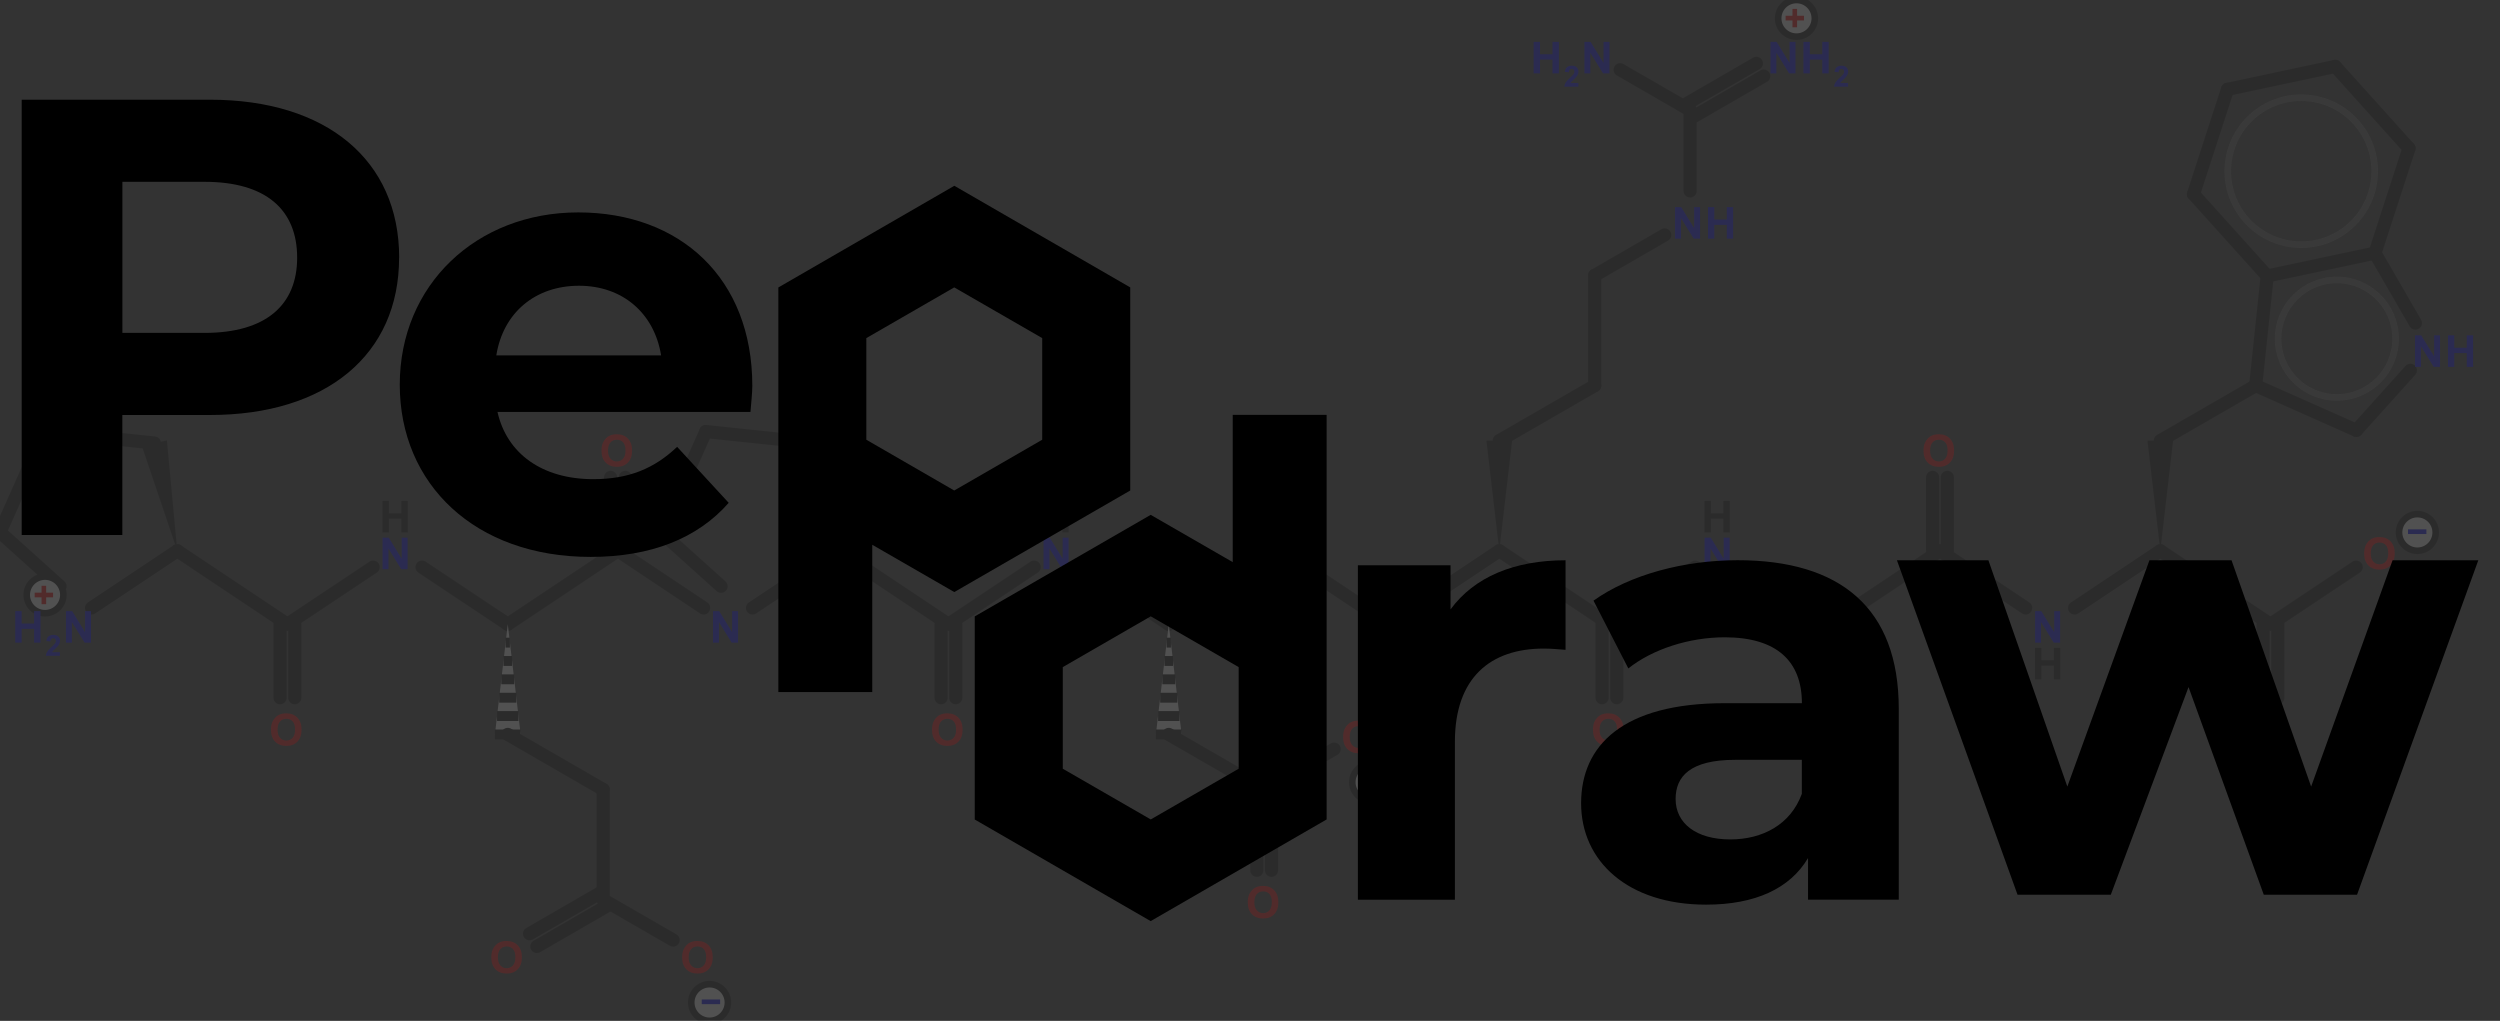 <?xml version="1.0" encoding="UTF-8"?>
<svg id="Layer_1" xmlns="http://www.w3.org/2000/svg" xmlns:ev="http://www.w3.org/2001/xml-events" version="1.1" viewBox="0 0 379.1 154.8">
  <rect x="0" y="0" width="379.1" height="154.8" fill="#333333" stroke="none"/>
  <!-- Generator: Adobe Illustrator 30.0.0, SVG Export Plug-In . SVG Version: 2.1.1 Build 123)  -->
  <defs>
    <style>
      .st0, .st1, .st2, .st3 {
        fill: none;
      }

      .st1 {
        stroke-width: 1.5px;
      }

      .st1, .st4, .st3 {
        stroke: #000;
      }

      .st5 {
        fill: blue;
      }

      .st6, .st2 {
        isolation: isolate;
      }

      .st4, .st7 {
        fill: #fff;
      }

      .st2 {
        opacity: .6;
        stroke: gray;
      }

      .st8 {
        opacity: .15;
      }

      .st9 {
        fill: red;
      }

      .st3 {
        stroke-linecap: round;
        stroke-width: 2px;
      }
    </style>
  </defs>
  <path class="st0" d="M-16.9-12.08"/>
  <g class="st8">
    <line class="st3" x1="13.88" y1="92.19" x2="26.88" y2="83.52"/>
    <line class="st3" x1="26.88" y1="83.52" x2="43.58" y2="94.66"/>
    <line class="st3" x1="43.58" y1="94.66" x2="56.58" y2="86"/>
    <line class="st3" x1="64" y1="86" x2="77" y2="94.66"/>
    <line class="st3" x1="77" y1="94.66" x2="93.7" y2="83.52"/>
    <line class="st3" x1="93.7" y1="83.52" x2="106.7" y2="92.19"/>
    <line class="st3" x1="114.11" y1="92.19" x2="127.11" y2="83.52"/>
    <line class="st3" x1="127.11" y1="83.52" x2="143.82" y2="94.66"/>
    <line class="st3" x1="143.82" y1="94.66" x2="156.82" y2="86"/>
    <line class="st3" x1="164.23" y1="86" x2="177.23" y2="94.66"/>
    <line class="st3" x1="177.23" y1="94.66" x2="193.94" y2="83.52"/>
    <line class="st3" x1="193.94" y1="83.52" x2="206.94" y2="92.19"/>
    <line class="st3" x1="214.35" y1="92.19" x2="227.35" y2="83.52"/>
    <line class="st3" x1="227.35" y1="83.52" x2="244.06" y2="94.66"/>
    <line class="st3" x1="244.06" y1="94.66" x2="257.06" y2="86"/>
    <line class="st3" x1="264.47" y1="86" x2="277.47" y2="94.66"/>
    <line class="st3" x1="277.47" y1="94.66" x2="294.17" y2="83.52"/>
    <line class="st3" x1="294.17" y1="83.52" x2="307.17" y2="92.19"/>
    <line class="st3" x1="314.59" y1="92.19" x2="327.59" y2="83.52"/>
    <line class="st3" x1="327.59" y1="83.52" x2="344.29" y2="94.66"/>
    <line class="st3" x1="42.47" y1="94.66" x2="42.47" y2="105.8"/>
    <line class="st3" x1="44.7" y1="94.66" x2="44.7" y2="105.8"/>
    <line class="st3" x1="92.59" y1="83.52" x2="92.59" y2="72.39"/>
    <line class="st3" x1="94.82" y1="83.52" x2="94.82" y2="72.39"/>
    <line class="st3" x1="142.71" y1="94.66" x2="142.71" y2="105.8"/>
    <line class="st3" x1="144.93" y1="94.66" x2="144.93" y2="105.8"/>
    <line class="st3" x1="192.82" y1="83.52" x2="192.82" y2="72.39"/>
    <line class="st3" x1="195.05" y1="83.52" x2="195.05" y2="72.39"/>
    <line class="st3" x1="242.94" y1="94.66" x2="242.94" y2="105.8"/>
    <line class="st3" x1="245.17" y1="94.66" x2="245.17" y2="105.8"/>
    <line class="st3" x1="293.06" y1="83.52" x2="293.06" y2="72.39"/>
    <line class="st3" x1="295.29" y1="83.52" x2="295.29" y2="72.39"/>
    <line class="st3" x1="343.18" y1="94.66" x2="343.18" y2="105.8"/>
    <line class="st3" x1="345.41" y1="94.66" x2="345.41" y2="105.8"/>
    <polygon points="26.88 83.52 25.31 66.78 21.5 67.59 26.88 83.52"/>
    <line class="st3" x1="23.41" y1="67.18" x2="6.79" y2="65.44"/>
    <line class="st3" x1="6.79" y1="65.44" y2="80.7"/>
    <line class="st3" y1="80.7" x2="9.1" y2="88.9"/>
    <circle class="st4" cx="107.6" cy="152.02" r="2.78"/>
    <g class="st6">
      <g class="st6">
        <path class="st5" d="M106.41,152.27v-.71h2.79v.71h-2.79Z"/>
      </g>
    </g>
    <polygon class="st7" points="77 94.66 75.05 111.37 78.95 111.37 77 94.66"/>
    <line class="st1" x1="77.32" y1="97.45" x2="76.67" y2="97.45"/>
    <line class="st1" x1="77.65" y1="100.23" x2="76.35" y2="100.23"/>
    <line class="st1" x1="77.97" y1="103.01" x2="76.02" y2="103.01"/>
    <line class="st1" x1="78.3" y1="105.8" x2="75.7" y2="105.8"/>
    <line class="st1" x1="78.62" y1="108.58" x2="75.37" y2="108.58"/>
    <line class="st1" x1="78.95" y1="111.37" x2="75.05" y2="111.37"/>
    <line class="st3" x1="77" y1="111.37" x2="91.46" y2="119.72"/>
    <line class="st3" x1="91.46" y1="119.72" x2="91.46" y2="136.43"/>
    <line class="st3" x1="91.46" y1="136.43" x2="102.07" y2="142.55"/>
    <line class="st3" x1="90.91" y1="135.46" x2="80.3" y2="141.59"/>
    <line class="st3" x1="92.02" y1="137.39" x2="81.41" y2="143.52"/>
    <polygon points="127.11 83.52 125.55 66.78 121.73 67.59 127.11 83.52"/>
    <line class="st3" x1="123.64" y1="67.18" x2="107.03" y2="65.44"/>
    <line class="st3" x1="107.03" y1="65.44" x2="100.23" y2="80.7"/>
    <line class="st3" x1="100.23" y1="80.7" x2="109.34" y2="88.9"/>
    <circle class="st4" cx="207.84" cy="118.61" r="2.78"/>
    <g class="st6">
      <g class="st6">
        <path class="st5" d="M206.62,118.69v-.71h2.79v.71h-2.79Z"/>
      </g>
    </g>
    <polygon class="st7" points="177.23 94.66 175.28 111.37 179.18 111.37 177.23 94.66"/>
    <line class="st1" x1="177.56" y1="97.45" x2="176.91" y2="97.45"/>
    <line class="st1" x1="177.88" y1="100.23" x2="176.58" y2="100.23"/>
    <line class="st1" x1="178.21" y1="103.01" x2="176.26" y2="103.01"/>
    <line class="st1" x1="178.53" y1="105.8" x2="175.93" y2="105.8"/>
    <line class="st1" x1="178.86" y1="108.58" x2="175.61" y2="108.58"/>
    <line class="st1" x1="179.18" y1="111.37" x2="175.28" y2="111.37"/>
    <line class="st3" x1="177.23" y1="111.37" x2="191.7" y2="119.72"/>
    <line class="st3" x1="190.59" y1="119.72" x2="190.59" y2="131.97"/>
    <line class="st3" x1="192.81" y1="119.72" x2="192.81" y2="131.97"/>
    <line class="st3" x1="191.7" y1="119.72" x2="202.31" y2="113.6"/>
    <circle class="st4" cx="272.42" cy="2.78" r="2.78"/>
    <g class="st6">
      <g class="st6">
        <path class="st9" d="M271.81,4.14v-1.04h-1.04v-.71h1.04v-1.04h.7v1.04h1.05v.71h-1.05v1.04h-.7Z"/>
      </g>
    </g>
    <polygon points="227.35 83.52 229.3 66.82 225.4 66.82 227.35 83.52"/>
    <line class="st3" x1="227.35" y1="66.82" x2="241.82" y2="58.47"/>
    <line class="st3" x1="241.82" y1="58.47" x2="241.82" y2="41.76"/>
    <line class="st3" x1="241.82" y1="41.76" x2="252.43" y2="35.63"/>
    <line class="st3" x1="256.29" y1="28.95" x2="256.29" y2="16.7"/>
    <line class="st3" x1="256.84" y1="17.67" x2="267.45" y2="11.54"/>
    <line class="st3" x1="255.73" y1="15.74" x2="266.34" y2="9.61"/>
    <line class="st3" x1="256.29" y1="16.7" x2="245.68" y2="10.58"/>
    <polygon class="st7" points="277.47 94.66 275.52 111.37 279.42 111.37 277.47 94.66"/>
    <line class="st1" x1="277.79" y1="97.45" x2="277.14" y2="97.45"/>
    <line class="st1" x1="278.12" y1="100.23" x2="276.82" y2="100.23"/>
    <line class="st1" x1="278.44" y1="103.01" x2="276.49" y2="103.01"/>
    <line class="st1" x1="278.77" y1="105.8" x2="276.17" y2="105.8"/>
    <line class="st1" x1="279.09" y1="108.58" x2="275.84" y2="108.58"/>
    <line class="st1" x1="279.42" y1="111.37" x2="275.52" y2="111.37"/>
    <circle class="st2" cx="354.36" cy="51.36" r="8.91"/>
    <circle class="st2" cx="348.96" cy="25.96" r="11.14"/>
    <polygon points="327.59 83.52 329.53 66.82 325.64 66.82 327.59 83.52"/>
    <line class="st3" x1="327.59" y1="66.82" x2="342.05" y2="58.47"/>
    <line class="st3" x1="342.05" y1="58.47" x2="357.32" y2="65.26"/>
    <line class="st3" x1="357.32" y1="65.26" x2="365.51" y2="56.16"/>
    <line class="st3" x1="366.27" y1="48.99" x2="360.14" y2="38.38"/>
    <line class="st3" x1="360.14" y1="38.38" x2="365.3" y2="22.49"/>
    <line class="st3" x1="360.14" y1="38.38" x2="343.8" y2="41.85"/>
    <line class="st3" x1="365.3" y1="22.49" x2="354.12" y2="10.07"/>
    <line class="st3" x1="354.12" y1="10.07" x2="337.78" y2="13.55"/>
    <line class="st3" x1="337.78" y1="13.55" x2="332.62" y2="29.44"/>
    <line class="st3" x1="332.62" y1="29.44" x2="343.8" y2="41.85"/>
    <line class="st3" x1="343.8" y1="41.85" x2="342.05" y2="58.47"/>
    <circle class="st4" cx="6.83" cy="90.21" r="2.78"/>
    <g class="st6">
      <g class="st6">
        <path class="st9" d="M6.3,91.62v-1.04h-1.04v-.71h1.04v-1.04h.7v1.04h1.05v.71h-1.05v1.04h-.7Z"/>
      </g>
    </g>
    <line class="st3" x1="344.29" y1="94.66" x2="357.29" y2="86"/>
    <circle class="st4" cx="366.57" cy="80.74" r="2.78"/>
    <g class="st6">
      <g class="st6">
        <path class="st5" d="M365.15,80.98v-.71h2.79v.71h-2.79Z"/>
      </g>
    </g>
    <g class="st6">
      <g class="st6">
        <path class="st9" d="M41.09,110.68c0-.49.07-.9.22-1.23.11-.24.26-.46.45-.66s.39-.34.62-.43c.3-.13.64-.19,1.03-.19.7,0,1.27.22,1.69.66s.63,1.04.63,1.82-.21,1.38-.63,1.81c-.42.44-.98.65-1.68.65s-1.28-.22-1.7-.65c-.42-.43-.63-1.03-.63-1.79h0ZM42.09,110.65c0,.54.12.95.38,1.23s.57.42.95.42.7-.14.95-.42.37-.69.37-1.25-.12-.96-.36-1.23-.56-.4-.96-.4-.72.14-.96.41c-.24.27-.37.68-.37,1.23h0Z"/>
      </g>
    </g>
    <g class="st6">
      <g class="st6">
        <path class="st9" d="M91.21,68.36c0-.49.07-.9.22-1.23.11-.24.26-.46.45-.66s.39-.34.62-.43c.3-.13.64-.19,1.03-.19.7,0,1.27.22,1.69.66.42.44.63,1.04.63,1.82s-.21,1.38-.63,1.81c-.42.44-.98.65-1.68.65s-1.28-.22-1.7-.65-.63-1.03-.63-1.79h0ZM92.2,68.33c0,.54.12.95.38,1.23s.57.42.95.42.7-.14.95-.42.37-.69.37-1.25-.12-.96-.36-1.23-.56-.4-.96-.4-.72.14-.96.41c-.24.27-.37.68-.37,1.23h0Z"/>
      </g>
    </g>
    <g class="st6">
      <g class="st6">
        <path class="st9" d="M141.33,110.68c0-.49.07-.9.22-1.23.11-.24.26-.46.45-.66s.39-.34.62-.43c.3-.13.64-.19,1.03-.19.7,0,1.27.22,1.69.66s.63,1.04.63,1.82-.21,1.38-.63,1.81c-.42.44-.98.65-1.68.65s-1.28-.22-1.7-.65-.63-1.03-.63-1.79h0ZM142.33,110.65c0,.54.12.95.38,1.23s.57.42.95.42.7-.14.95-.42.37-.69.37-1.25-.12-.96-.36-1.23-.56-.4-.96-.4-.72.14-.96.41c-.24.27-.37.68-.37,1.23h0Z"/>
      </g>
    </g>
    <g class="st6">
      <g class="st6">
        <path class="st9" d="M191.44,68.36c0-.49.07-.9.22-1.23.11-.24.26-.46.45-.66.19-.19.39-.34.62-.43.3-.13.64-.19,1.03-.19.7,0,1.27.22,1.69.66s.63,1.04.63,1.82-.21,1.38-.63,1.81c-.42.44-.98.65-1.68.65s-1.28-.22-1.7-.65-.63-1.03-.63-1.79h0ZM192.43,68.33c0,.54.12.95.38,1.23s.57.42.95.42.7-.14.95-.42.37-.69.37-1.25-.12-.96-.36-1.23-.56-.4-.96-.4-.72.14-.96.41c-.24.27-.37.68-.37,1.23h0Z"/>
      </g>
    </g>
    <g class="st6">
      <g class="st6">
        <path class="st9" d="M241.56,110.68c0-.49.07-.9.22-1.23.11-.24.26-.46.45-.66.19-.19.39-.34.62-.43.3-.13.64-.19,1.03-.19.7,0,1.27.22,1.69.66s.63,1.04.63,1.82-.21,1.38-.63,1.81c-.42.44-.98.65-1.68.65s-1.28-.22-1.7-.65-.63-1.03-.63-1.79h0ZM242.56,110.65c0,.54.12.95.38,1.23s.57.42.95.42.7-.14.95-.42.37-.69.37-1.25-.12-.96-.36-1.23-.56-.4-.96-.4-.72.14-.96.41c-.24.27-.37.68-.37,1.23h0Z"/>
      </g>
    </g>
    <g class="st6">
      <g class="st6">
        <path class="st9" d="M291.68,68.36c0-.49.07-.9.22-1.23.11-.24.26-.46.45-.66.19-.19.39-.34.62-.43.3-.13.64-.19,1.03-.19.71,0,1.27.22,1.69.66s.63,1.04.63,1.82-.21,1.38-.63,1.81c-.42.44-.98.65-1.68.65s-1.28-.22-1.7-.65-.63-1.03-.63-1.79h0ZM292.68,68.33c0,.54.12.95.38,1.23s.57.42.95.42.7-.14.95-.42.37-.69.37-1.25-.12-.96-.36-1.23-.56-.4-.96-.4-.72.14-.96.41c-.24.27-.37.68-.37,1.23h0Z"/>
      </g>
    </g>
    <g class="st6">
      <g class="st6">
        <path class="st9" d="M341.8,110.68c0-.49.07-.9.22-1.23.11-.24.26-.46.45-.66.19-.19.39-.34.62-.43.3-.13.64-.19,1.03-.19.71,0,1.27.22,1.69.66s.63,1.04.63,1.82-.21,1.38-.63,1.81c-.42.44-.98.65-1.68.65s-1.28-.22-1.7-.65-.63-1.03-.63-1.79h0ZM342.8,110.65c0,.54.12.95.38,1.23s.57.42.95.42.7-.14.95-.42.37-.69.37-1.25-.12-.96-.36-1.23-.56-.4-.96-.4-.72.14-.96.41c-.24.27-.37.68-.37,1.23h0Z"/>
      </g>
    </g>
    <g class="st6">
      <g class="st6">
        <path class="st5" d="M58.01,86.31v-4.78h.94l1.96,3.19v-3.19h.9v4.78h-.97l-1.93-3.12v3.12s-.9,0-.9,0Z"/>
      </g>
    </g>
    <g class="st6">
      <g class="st6">
        <path d="M58,80.74v-4.78h.97v1.88h1.89v-1.88h.97v4.78h-.97v-2.09h-1.89v2.09h-.97Z"/>
      </g>
    </g>
    <g class="st6">
      <g class="st6">
        <path class="st5" d="M108.12,97.45v-4.78h.94l1.96,3.19v-3.19h.9v4.78h-.97l-1.93-3.12v3.12h-.9Z"/>
      </g>
    </g>
    <g class="st6">
      <g class="st6">
        <path class="st5" d="M158.24,86.31v-4.78h.94l1.96,3.19v-3.19h.9v4.78h-.97l-1.93-3.12v3.12h-.9Z"/>
      </g>
    </g>
    <g class="st6">
      <g class="st6">
        <path d="M158.23,80.74v-4.78h.97v1.88h1.89v-1.88h.97v4.78h-.97v-2.09h-1.89v2.09h-.97Z"/>
      </g>
    </g>
    <g class="st6">
      <g class="st6">
        <path class="st5" d="M208.36,97.45v-4.78h.94l1.96,3.19v-3.19h.9v4.78h-.97l-1.93-3.12v3.12h-.9Z"/>
      </g>
    </g>
    <g class="st6">
      <g class="st6">
        <path d="M208.35,103.02v-4.78h.97v1.88h1.89v-1.88h.97v4.78h-.97v-2.09h-1.89v2.09h-.97Z"/>
      </g>
    </g>
    <g class="st6">
      <g class="st6">
        <path class="st5" d="M258.48,86.31v-4.78h.94l1.96,3.19v-3.19h.9v4.78h-.97l-1.93-3.12v3.12h-.9Z"/>
      </g>
    </g>
    <g class="st6">
      <g class="st6">
        <path d="M258.47,80.74v-4.78h.97v1.88h1.89v-1.88h.97v4.78h-.97v-2.09h-1.89v2.09h-.97Z"/>
      </g>
    </g>
    <g class="st6">
      <g class="st6">
        <path class="st5" d="M308.6,97.45v-4.78h.94l1.96,3.19v-3.19h.9v4.78h-.97l-1.93-3.12v3.12h-.9Z"/>
      </g>
    </g>
    <g class="st6">
      <g class="st6">
        <path d="M308.59,103.02v-4.78h.97v1.88h1.89v-1.88h.97v4.78h-.97v-2.09h-1.89v2.09h-.97Z"/>
      </g>
    </g>
    <g class="st6">
      <g class="st6">
        <path class="st9" d="M103.44,145.2c0-.49.07-.9.22-1.23.11-.24.26-.46.45-.66s.39-.34.62-.43c.3-.13.64-.19,1.03-.19.7,0,1.27.22,1.69.66.42.44.63,1.04.63,1.82s-.21,1.38-.63,1.81c-.42.44-.98.65-1.68.65s-1.28-.22-1.7-.65-.63-1.03-.63-1.79h0ZM104.43,145.17c0,.54.12.95.38,1.23s.57.42.95.42.7-.14.95-.42.37-.69.37-1.25-.12-.96-.36-1.23-.56-.4-.96-.4-.72.14-.96.41-.37.68-.37,1.23h0Z"/>
      </g>
    </g>
    <g class="st6">
      <g class="st6">
        <path class="st9" d="M74.5,145.2c0-.49.07-.9.22-1.23.11-.24.26-.46.45-.66s.39-.34.62-.43c.3-.13.64-.19,1.03-.19.7,0,1.27.22,1.69.66.42.44.63,1.04.63,1.82s-.21,1.38-.63,1.81c-.42.44-.98.65-1.68.65s-1.28-.22-1.7-.65-.63-1.03-.63-1.79h0ZM75.5,145.17c0,.54.12.95.38,1.23s.57.42.95.42.7-.14.95-.42.37-.69.37-1.25-.12-.96-.36-1.23-.56-.4-.96-.4-.72.14-.96.41-.37.68-.37,1.23h0Z"/>
      </g>
    </g>
    <g class="st6">
      <g class="st6">
        <path class="st9" d="M189.21,136.85c0-.49.07-.9.22-1.23.11-.24.26-.46.45-.66.19-.19.39-.34.62-.43.3-.13.64-.19,1.03-.19.71,0,1.27.22,1.69.66s.63,1.04.63,1.82-.21,1.38-.63,1.81c-.42.44-.98.65-1.68.65s-1.28-.22-1.7-.65-.63-1.03-.63-1.79h0ZM190.21,136.82c0,.54.12.95.38,1.23s.57.42.95.42.7-.14.95-.42.37-.69.37-1.25-.12-.96-.36-1.23-.56-.4-.96-.4-.72.14-.96.41-.37.68-.37,1.23h0Z"/>
      </g>
    </g>
    <g class="st6">
      <g class="st6">
        <path class="st9" d="M203.67,111.79c0-.49.07-.9.22-1.23.11-.24.26-.46.45-.66.19-.19.39-.34.62-.43.3-.13.64-.19,1.03-.19.71,0,1.27.22,1.69.66s.63,1.04.63,1.82-.21,1.38-.63,1.81c-.42.44-.98.65-1.68.65s-1.28-.22-1.7-.65-.63-1.03-.63-1.79h0ZM204.67,111.76c0,.54.12.95.38,1.23s.57.42.95.42.7-.14.95-.42.37-.69.37-1.25-.12-.96-.36-1.23-.56-.4-.96-.4-.72.14-.96.41c-.24.27-.37.68-.37,1.23h0Z"/>
      </g>
    </g>
    <g class="st6">
      <g class="st6">
        <path class="st5" d="M254,36.19v-4.78h.94l1.96,3.19v-3.19h.9v4.78h-.97l-1.93-3.12v3.12h-.9Z"/>
      </g>
    </g>
    <g class="st6">
      <g class="st6">
        <path class="st5" d="M259,36.19v-4.78h.96v1.88h1.89v-1.88h.96v4.78h-.96v-2.09h-1.89v2.09h-.96Z"/>
      </g>
    </g>
    <g class="st6">
      <g class="st6">
        <path class="st5" d="M268.47,11.13v-4.78h.94l1.96,3.19v-3.19h.9v4.78h-.97l-1.93-3.12v3.12h-.9Z"/>
      </g>
    </g>
    <g class="st6">
      <g class="st6">
        <path class="st5" d="M273.47,11.13v-4.78h.97v1.88h1.89v-1.88h.97v4.78h-.97v-2.09h-1.89v2.09s-.97,0-.97,0Z"/>
      </g>
    </g>
    <g class="st6">
      <g class="st6">
        <path class="st5" d="M280.24,12.57v.57h-2.14c.02-.21.09-.42.21-.61s.34-.45.69-.76c.28-.26.44-.43.51-.52.08-.13.13-.25.13-.37,0-.14-.04-.24-.11-.31-.07-.07-.17-.11-.3-.11s-.23.04-.3.12c-.08.08-.12.2-.13.38l-.61-.06c.04-.34.15-.58.34-.72.19-.15.43-.22.72-.22.31,0,.56.08.74.25s.27.38.27.63c0,.14-.03.28-.08.41s-.13.27-.24.41c-.07.09-.21.23-.4.41s-.32.29-.37.35-.09.11-.12.17h1.21l-.02-.02h0Z"/>
      </g>
    </g>
    <g class="st6">
      <g class="st6">
        <path class="st5" d="M232.56,11.13v-4.78h.97v1.88h1.89v-1.88h.97v4.78h-.97v-2.09h-1.89v2.09s-.97,0-.97,0Z"/>
      </g>
    </g>
    <g class="st6">
      <g class="st6">
        <path class="st5" d="M239.34,12.57v.57h-2.14c.02-.21.09-.42.21-.61.12-.19.34-.45.69-.76.28-.26.44-.43.51-.52.08-.13.13-.25.13-.37,0-.14-.04-.24-.11-.31s-.17-.11-.3-.11-.23.04-.3.12c-.08.08-.12.2-.13.38l-.61-.06c.04-.34.15-.58.34-.72.19-.15.43-.22.72-.22.31,0,.56.08.74.25.18.17.27.38.27.63,0,.14-.03.28-.08.41s-.13.27-.24.41c-.07.09-.21.23-.4.41s-.31.29-.37.35c-.05.06-.09.11-.12.17h1.21l-.02-.02h0Z"/>
      </g>
    </g>
    <g class="st6">
      <g class="st6">
        <path class="st5" d="M240.26,11.13v-4.78h.94l1.96,3.19v-3.19h.9v4.78h-.97l-1.93-3.12v3.12h-.9Z"/>
      </g>
    </g>
    <g class="st6">
      <g class="st6">
        <path class="st5" d="M366.21,55.63v-4.78h.94l1.96,3.19v-3.19h.9v4.78h-.97l-1.93-3.12v3.12h-.9Z"/>
      </g>
    </g>
    <g class="st6">
      <g class="st6">
        <path class="st5" d="M371.21,55.63v-4.78h.96v1.88h1.89v-1.88h.96v4.78h-.96v-2.09h-1.89v2.09h-.96Z"/>
      </g>
    </g>
    <g class="st6">
      <g class="st6">
        <path class="st5" d="M2.31,97.45v-4.78h.97v1.88h1.89v-1.88h.97v4.78h-.97v-2.09h-1.89v2.09h-.97Z"/>
      </g>
    </g>
    <g class="st6">
      <g class="st6">
        <path class="st5" d="M9.08,98.88v.57h-2.14c.02-.21.09-.42.21-.61s.34-.45.69-.76c.28-.26.44-.43.51-.52.08-.13.13-.25.13-.37,0-.14-.04-.24-.11-.31s-.17-.11-.3-.11-.23.04-.3.12c-.08.08-.12.2-.13.38l-.61-.06c.04-.34.15-.58.34-.72.19-.15.43-.22.72-.22.31,0,.56.08.74.25.18.17.27.38.27.63,0,.14-.03.28-.08.41s-.13.27-.24.41c-.07.09-.21.23-.4.41s-.31.29-.37.35c-.05.06-.09.11-.12.17h1.21s-.02-.02-.02-.02Z"/>
      </g>
    </g>
    <g class="st6">
      <g class="st6">
        <path class="st5" d="M10,97.45v-4.78h.94l1.96,3.19v-3.19h.9v4.78h-.97l-1.93-3.12v3.12s-.9,0-.9,0Z"/>
      </g>
    </g>
    <g class="st6">
      <g class="st6">
        <path class="st9" d="M358.5,83.95c0-.49.07-.9.22-1.23.11-.24.26-.46.45-.66.19-.19.39-.34.62-.43.3-.13.64-.19,1.03-.19.71,0,1.27.22,1.69.66s.63,1.04.63,1.82-.21,1.38-.63,1.81c-.42.44-.98.65-1.68.65s-1.28-.22-1.7-.65-.63-1.03-.63-1.79h0ZM359.5,83.92c0,.54.12.95.38,1.23s.57.42.95.42.7-.14.95-.42.37-.69.37-1.25-.12-.96-.36-1.23-.56-.4-.96-.4-.72.14-.96.41c-.24.27-.37.68-.37,1.23h0Z"/>
      </g>
    </g>
  </g>
  <path class="st9" d="M-16.9-12.08"/>
  <g>
    <path d="M60.52,39.07c0,14.71-11.03,23.86-28.67,23.86h-13.3v18.2H3.29V15.12h28.57c17.63,0,28.67,9.15,28.67,23.95h-.01ZM45.06,39.07c0-7.26-4.72-11.5-14.05-11.5h-12.45v22.91h12.45c9.33,0,14.05-4.24,14.05-11.41Z"/>
    <path d="M113.82,62.47h-38.38c1.42,6.32,6.78,10.19,14.52,10.19,5.38,0,9.24-1.6,12.72-4.9l7.82,8.49c-4.72,5.38-11.79,8.2-20.94,8.2-17.53,0-28.94-11.03-28.94-26.12s11.59-26.12,27.06-26.12,26.4,9.99,26.4,26.3c0,1.13-.19,2.73-.28,3.96ZM75.26,53.89h24.99c-1.04-6.41-5.85-10.56-12.45-10.56s-11.5,4.05-12.54,10.56Z"/>
    <path d="M144.7,28.18l-26.67,15.41v61.35h14.24v-22.33l12.44,7.17,26.68-15.4v-30.8l-26.68-15.41h0ZM158.04,66.68l-13.34,7.7-13.33-7.7v-15.41l13.33-7.69,13.34,7.69v15.41Z"/>
    <path d="M174.5,139.67l26.67-15.41v-61.35h-14.24v22.33l-12.44-7.17-26.68,15.4v30.8l26.68,15.41h0ZM161.16,101.16l13.34-7.7,13.33,7.7v15.41l-13.33,7.69-13.34-7.69v-15.41Z"/>
    <path d="M287.93,107.49v28.94h-13.76v-6.32c-2.73,4.63-8.02,7.07-15.46,7.07-11.88,0-18.95-6.6-18.95-15.37s6.32-15.18,21.78-15.18h11.7c0-6.32-3.77-9.99-11.7-9.99-5.38,0-10.94,1.79-14.62,4.72l-5.28-10.28c5.56-3.96,13.76-6.13,21.87-6.13,15.46,0,24.42,7.16,24.42,22.53h0ZM273.23,120.41v-5.19h-10.09c-6.89,0-9.05,2.55-9.05,5.94,0,3.68,3.11,6.13,8.29,6.13,4.9,0,9.15-2.26,10.84-6.89h.01Z"/>
    <path d="M375.81,84.96l-18.39,50.72h-14.14l-11.41-31.49-11.79,31.49h-14.14l-18.29-50.72h13.87l11.97,34.32,12.45-34.32h12.45l12.07,34.32,12.35-34.32h13.01Z"/>
    <path d="M237.4,84.96v13.58c-1.22-.09-2.17-.19-3.3-.19-8.11,0-13.48,4.43-13.48,14.14v23.95h-14.71v-50.72h14.05v6.69c3.59-4.9,9.62-7.45,17.44-7.45Z"/>
  </g>
</svg>